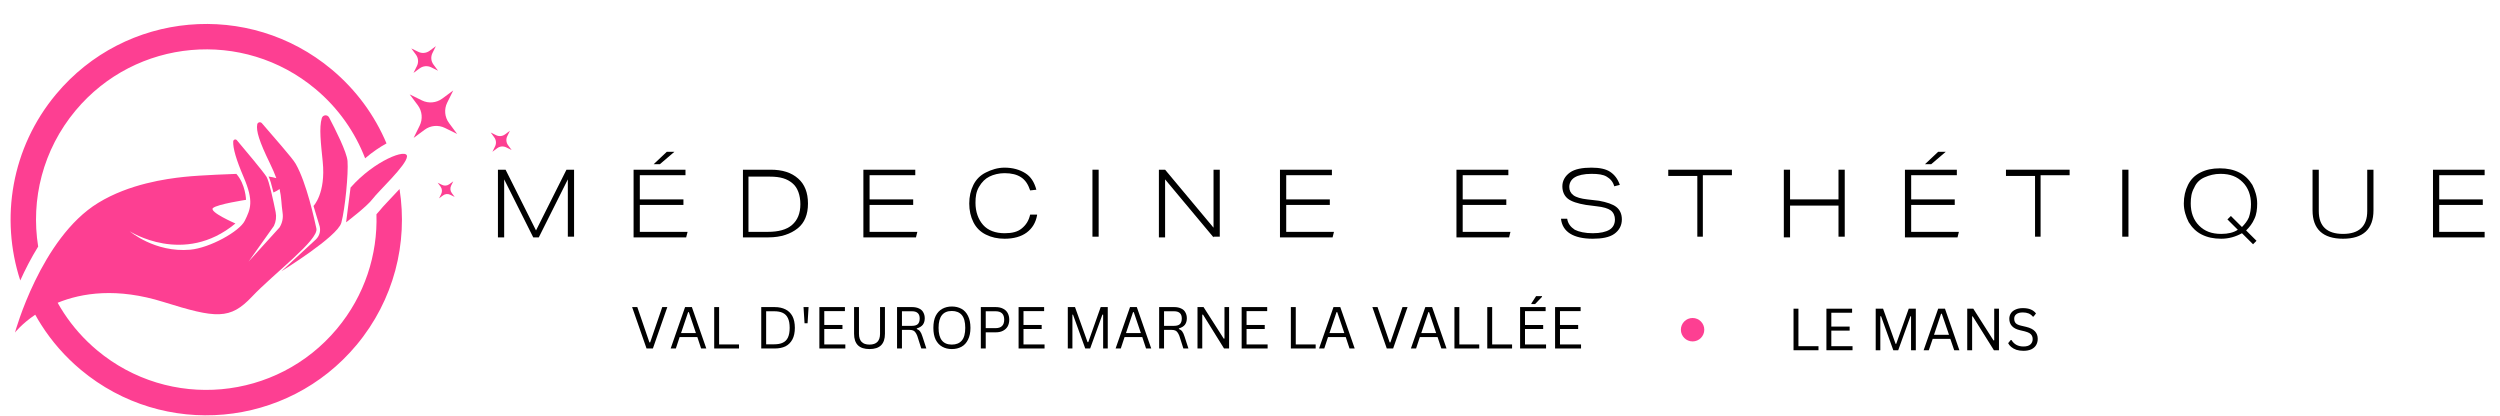 <svg xmlns="http://www.w3.org/2000/svg" xmlns:xlink="http://www.w3.org/1999/xlink" width="361" viewBox="0 0 270.75 45" height="60" preserveAspectRatio="xMidYMid meet"><defs><g></g><clipPath id="4a7fad4173"><path d="M 263 18 L 269.086 18 L 269.086 26 L 263 26 Z M 263 18 " clip-rule="nonzero"></path></clipPath><clipPath id="31b31de0e9"><path d="M 53.102 14.145 L 55.414 14.145 L 55.414 16.438 L 53.102 16.438 Z M 53.102 14.145 " clip-rule="nonzero"></path></clipPath><clipPath id="c3c7f0dd09"><path d="M 1.582 13.234 L 43.539 13.234 L 43.539 44.977 L 1.582 44.977 Z M 1.582 13.234 " clip-rule="nonzero"></path></clipPath><clipPath id="8ce096782b"><path d="M 182.039 34.438 L 184.574 34.438 L 184.574 36.977 L 182.039 36.977 Z M 182.039 34.438 " clip-rule="nonzero"></path></clipPath><clipPath id="7b8ff2f785"><path d="M 183.309 34.438 C 182.605 34.438 182.039 35.008 182.039 35.707 C 182.039 36.406 182.605 36.977 183.309 36.977 C 184.008 36.977 184.574 36.406 184.574 35.707 C 184.574 35.008 184.008 34.438 183.309 34.438 Z M 183.309 34.438 " clip-rule="nonzero"></path></clipPath></defs><path fill="#000000" d="M 61.496 25.707 L 61.496 19.426 L 58.352 25.707 L 57.75 25.707 L 54.602 19.426 L 54.602 25.707 L 53.926 25.707 L 53.926 18.379 L 54.754 18.379 L 58.051 24.957 L 61.348 18.379 L 62.172 18.379 L 62.172 25.633 L 61.496 25.633 Z M 61.496 25.707 " fill-opacity="1" fill-rule="nonzero"></path><path fill="#000000" d="M 68.617 25.707 L 68.617 18.379 L 74.238 18.379 L 74.238 18.977 L 69.293 18.977 L 69.293 21.594 L 74.016 21.594 L 74.016 22.191 L 69.293 22.191 L 69.293 25.109 L 74.465 25.109 L 74.312 25.707 Z M 71.465 17.781 L 70.793 17.781 L 72.215 16.438 L 73.039 16.438 Z M 71.465 17.781 " fill-opacity="1" fill-rule="nonzero"></path><path fill="#000000" d="M 80.461 25.707 L 80.461 18.379 L 83.457 18.379 C 84.734 18.379 85.707 18.68 86.457 19.352 C 87.133 19.949 87.504 20.848 87.504 22.043 C 87.504 23.238 87.133 24.137 86.383 24.734 C 85.633 25.332 84.582 25.707 83.234 25.707 Z M 83.16 25.109 C 84.281 25.109 85.184 24.883 85.781 24.359 C 86.383 23.836 86.68 23.09 86.68 22.117 C 86.68 21.145 86.383 20.324 85.855 19.875 C 85.258 19.352 84.508 19.129 83.383 19.129 L 81.059 19.129 L 81.059 25.109 Z M 83.16 25.109 " fill-opacity="1" fill-rule="nonzero"></path><path fill="#000000" d="M 93.504 25.707 L 93.504 18.379 L 99.125 18.379 L 99.125 18.977 L 94.176 18.977 L 94.176 21.594 L 98.898 21.594 L 98.898 22.191 L 94.176 22.191 L 94.176 25.109 L 99.348 25.109 L 99.199 25.707 Z M 93.504 25.707 " fill-opacity="1" fill-rule="nonzero"></path><path fill="#000000" d="M 112.316 23.312 C 112.164 24.137 111.789 24.734 111.191 25.184 C 110.59 25.633 109.766 25.855 108.793 25.855 C 108.043 25.855 107.367 25.707 106.77 25.406 C 106.168 25.109 105.719 24.66 105.418 24.062 C 105.121 23.465 104.969 22.789 104.969 22.043 C 104.969 21.297 105.121 20.621 105.418 20.023 C 105.719 19.426 106.168 18.977 106.77 18.68 C 107.367 18.379 108.043 18.156 108.793 18.156 C 109.691 18.156 110.441 18.379 111.039 18.754 C 111.641 19.129 112.016 19.727 112.238 20.547 L 111.566 20.621 C 111.34 19.949 111.039 19.5 110.59 19.203 C 110.141 18.902 109.543 18.754 108.793 18.754 C 108.191 18.754 107.594 18.902 107.145 19.129 C 106.695 19.352 106.32 19.727 106.02 20.25 C 105.719 20.773 105.645 21.297 105.645 21.969 C 105.645 22.941 105.945 23.762 106.469 24.359 C 106.992 24.957 107.816 25.258 108.793 25.258 C 109.617 25.258 110.215 25.109 110.664 24.734 C 111.117 24.359 111.414 23.91 111.566 23.238 L 112.316 23.238 Z M 112.316 23.312 " fill-opacity="1" fill-rule="nonzero"></path><path fill="#000000" d="M 118.312 25.707 L 118.312 18.379 L 118.984 18.379 L 118.984 25.633 L 118.312 25.633 Z M 118.312 25.707 " fill-opacity="1" fill-rule="nonzero"></path><path fill="#000000" d="M 131.426 25.707 L 126.18 19.426 L 126.18 25.707 L 125.508 25.707 L 125.508 18.379 L 126.18 18.379 L 131.426 24.66 L 131.426 18.379 L 132.102 18.379 L 132.102 25.633 L 131.426 25.633 Z M 131.426 25.707 " fill-opacity="1" fill-rule="nonzero"></path><path fill="#000000" d="M 138.621 25.707 L 138.621 18.379 L 144.246 18.379 L 144.246 18.977 L 139.297 18.977 L 139.297 21.594 L 144.02 21.594 L 144.02 22.191 L 139.297 22.191 L 139.297 25.109 L 144.469 25.109 L 144.32 25.707 Z M 138.621 25.707 " fill-opacity="1" fill-rule="nonzero"></path><path fill="#000000" d="M 157.734 25.707 L 157.734 18.379 L 163.355 18.379 L 163.355 18.977 L 158.41 18.977 L 158.41 21.594 L 163.133 21.594 L 163.133 22.191 L 158.41 22.191 L 158.41 25.109 L 163.582 25.109 L 163.434 25.707 Z M 157.734 25.707 " fill-opacity="1" fill-rule="nonzero"></path><path fill="#000000" d="M 174.824 20.176 C 174.676 19.652 174.375 19.352 174 19.129 C 173.625 18.902 173.102 18.828 172.352 18.828 C 171.527 18.828 170.926 18.977 170.551 19.203 C 170.176 19.426 169.953 19.801 169.953 20.25 C 169.953 20.621 170.102 20.922 170.402 21.145 C 170.703 21.371 171.227 21.52 171.902 21.594 L 173.176 21.742 C 174 21.895 174.676 22.117 175.051 22.418 C 175.426 22.715 175.648 23.164 175.648 23.762 C 175.648 24.434 175.348 24.957 174.824 25.332 C 174.301 25.707 173.477 25.855 172.5 25.855 C 170.402 25.855 169.203 25.109 169.055 23.688 L 169.727 23.688 C 169.801 24.211 170.102 24.586 170.551 24.883 C 171 25.109 171.676 25.258 172.5 25.258 C 173.324 25.258 173.926 25.109 174.301 24.883 C 174.676 24.66 174.898 24.285 174.898 23.762 C 174.898 23.391 174.75 23.016 174.449 22.789 C 174.148 22.566 173.625 22.418 172.949 22.344 L 171.75 22.191 C 170.852 22.043 170.176 21.82 169.801 21.52 C 169.43 21.223 169.203 20.773 169.203 20.176 C 169.203 19.574 169.504 19.055 170.027 18.68 C 170.551 18.305 171.375 18.156 172.352 18.156 C 173.25 18.156 173.926 18.305 174.375 18.605 C 174.824 18.902 175.199 19.352 175.426 20.023 Z M 174.824 20.176 " fill-opacity="1" fill-rule="nonzero"></path><path fill="#000000" d="M 183.82 25.707 L 183.82 19.055 L 180.672 19.055 L 180.672 18.379 L 187.566 18.379 L 187.566 18.977 L 184.418 18.977 L 184.418 25.633 L 183.82 25.633 Z M 183.82 25.707 " fill-opacity="1" fill-rule="nonzero"></path><path fill="#000000" d="M 199.109 25.707 L 199.109 22.266 L 193.863 22.266 L 193.863 25.707 L 193.188 25.707 L 193.188 18.379 L 193.863 18.379 L 193.863 21.594 L 199.109 21.594 L 199.109 18.379 L 199.785 18.379 L 199.785 25.633 L 199.109 25.633 Z M 199.109 25.707 " fill-opacity="1" fill-rule="nonzero"></path><path fill="#000000" d="M 206.305 25.707 L 206.305 18.379 L 211.926 18.379 L 211.926 18.977 L 206.98 18.977 L 206.98 21.594 L 211.699 21.594 L 211.699 22.191 L 206.98 22.191 L 206.98 25.109 L 212.148 25.109 L 212 25.707 Z M 209.152 17.781 L 208.477 17.781 L 209.902 16.438 L 210.727 16.438 Z M 209.152 17.781 " fill-opacity="1" fill-rule="nonzero"></path><path fill="#000000" d="M 220.395 25.707 L 220.395 19.055 L 217.246 19.055 L 217.246 18.379 L 224.141 18.379 L 224.141 18.977 L 220.996 18.977 L 220.996 25.633 L 220.395 25.633 Z M 220.395 25.707 " fill-opacity="1" fill-rule="nonzero"></path><path fill="#000000" d="M 229.84 25.707 L 229.84 18.379 L 230.512 18.379 L 230.512 25.633 L 229.84 25.633 Z M 229.84 25.707 " fill-opacity="1" fill-rule="nonzero"></path><path fill="#000000" d="M 244.004 26.453 L 242.805 25.258 C 242.133 25.633 241.383 25.855 240.559 25.855 C 239.734 25.855 239.059 25.707 238.457 25.406 C 237.859 25.109 237.41 24.66 237.035 24.062 C 236.734 23.465 236.508 22.789 236.508 22.043 C 236.508 21.297 236.66 20.621 236.961 20.023 C 237.258 19.426 237.707 18.977 238.309 18.68 C 238.906 18.379 239.582 18.23 240.406 18.23 C 241.23 18.23 241.906 18.379 242.504 18.68 C 243.105 18.977 243.555 19.426 243.93 20.023 C 244.23 20.621 244.453 21.297 244.453 22.043 C 244.453 22.641 244.379 23.238 244.156 23.688 C 243.93 24.211 243.629 24.586 243.254 24.957 L 244.379 26.078 Z M 241.23 23.762 L 241.605 23.391 L 242.805 24.586 C 243.105 24.285 243.406 23.91 243.555 23.539 C 243.703 23.09 243.781 22.641 243.781 22.117 C 243.781 21.145 243.48 20.324 242.879 19.727 C 242.281 19.129 241.531 18.828 240.48 18.828 C 239.809 18.828 239.281 18.977 238.758 19.203 C 238.234 19.426 237.859 19.801 237.633 20.324 C 237.336 20.848 237.258 21.371 237.258 22.043 C 237.258 23.016 237.559 23.836 238.16 24.434 C 238.758 25.035 239.508 25.332 240.559 25.332 C 241.305 25.332 241.906 25.184 242.355 24.883 Z M 241.23 23.762 " fill-opacity="1" fill-rule="nonzero"></path><path fill="#000000" d="M 256.371 18.379 L 257.047 18.379 L 257.047 22.789 C 257.047 24.809 255.922 25.855 253.75 25.855 C 251.574 25.855 250.449 24.809 250.449 22.789 L 250.449 18.379 L 251.125 18.379 L 251.125 22.867 C 251.125 24.512 252.023 25.332 253.75 25.332 C 255.473 25.332 256.371 24.512 256.371 22.867 Z M 256.371 18.379 " fill-opacity="1" fill-rule="nonzero"></path><g clip-path="url(#4a7fad4173)"><path fill="#000000" d="M 263.492 25.707 L 263.492 18.379 L 269.113 18.379 L 269.113 18.977 L 264.168 18.977 L 264.168 21.594 L 268.887 21.594 L 268.887 22.191 L 264.168 22.191 L 264.168 25.109 L 269.34 25.109 L 269.188 25.707 Z M 263.492 25.707 " fill-opacity="1" fill-rule="nonzero"></path></g><path fill="#fd3f92" d="M 48.43 11.121 L 49.086 9.797 L 47.898 10.676 C 47.258 11.148 46.41 11.227 45.695 10.875 L 44.371 10.223 L 45.254 11.406 C 45.727 12.047 45.801 12.895 45.449 13.609 L 44.797 14.934 L 45.984 14.055 C 46.621 13.578 47.469 13.504 48.184 13.855 L 49.508 14.508 L 48.629 13.324 C 48.156 12.684 48.078 11.836 48.43 11.121 " fill-opacity="1" fill-rule="nonzero"></path><path fill="#fd3f92" d="M 48.855 20.109 L 49.09 19.637 L 48.664 19.949 C 48.434 20.121 48.129 20.148 47.875 20.023 L 47.398 19.789 L 47.715 20.215 C 47.883 20.441 47.91 20.746 47.785 21.004 L 47.551 21.48 L 47.977 21.164 C 48.207 20.992 48.512 20.965 48.766 21.094 L 49.242 21.328 L 48.926 20.902 C 48.758 20.672 48.73 20.367 48.855 20.109 " fill-opacity="1" fill-rule="nonzero"></path><path fill="#fd3f92" d="M 45.152 7.152 L 44.781 7.898 L 45.453 7.402 C 45.812 7.137 46.293 7.094 46.695 7.289 L 47.441 7.66 L 46.945 6.992 C 46.676 6.629 46.633 6.152 46.832 5.75 L 47.203 5 L 46.531 5.496 C 46.172 5.766 45.691 5.809 45.293 5.609 L 44.543 5.242 L 45.039 5.91 C 45.309 6.27 45.352 6.75 45.152 7.152 " fill-opacity="1" fill-rule="nonzero"></path><g clip-path="url(#31b31de0e9)"><path fill="#fd3f92" d="M 55.023 15.723 C 54.816 15.441 54.781 15.062 54.938 14.75 L 55.227 14.16 L 54.699 14.551 C 54.418 14.762 54.043 14.797 53.727 14.641 L 53.141 14.348 L 53.527 14.875 C 53.738 15.156 53.773 15.535 53.617 15.852 L 53.328 16.438 L 53.852 16.047 C 54.137 15.836 54.512 15.805 54.828 15.961 L 55.414 16.25 L 55.023 15.723 " fill-opacity="1" fill-rule="nonzero"></path></g><g clip-path="url(#c3c7f0dd09)"><path fill="#fd3f92" d="M 41.113 22.816 C 41.023 22.934 40.906 23.066 40.77 23.207 C 40.906 27.57 39.508 31.996 36.492 35.605 C 29.965 43.422 18.336 44.469 10.52 37.941 C 9.09 36.746 7.887 35.379 6.914 33.895 C 6.676 33.531 6.453 33.164 6.242 32.789 C 8.887 31.711 12.691 31.133 17.699 32.703 C 23.426 34.492 24.914 34.645 27.293 32.125 C 29.672 29.609 34.543 25.977 34.266 24.746 C 34.059 23.816 33.211 19.816 32.023 17.742 C 31.648 17.078 29.496 14.684 28.363 13.344 C 28.211 13.164 27.906 13.23 27.859 13.465 C 27.719 14.164 28.094 15.355 29.211 17.645 C 29.523 18.285 29.754 18.824 29.926 19.293 C 29.68 19.223 29.391 19.164 29.082 19.117 C 29.082 19.121 29.082 19.125 29.086 19.125 C 29.234 19.371 29.43 20.066 29.617 20.848 C 29.867 20.734 30.094 20.609 30.281 20.473 C 30.492 21.418 30.465 22.098 30.605 23.047 C 30.688 23.602 30.57 24.164 30.27 24.637 L 26.926 28.324 L 29.664 24.469 C 29.887 24 29.953 23.477 29.852 22.969 C 29.613 21.781 29.152 19.617 28.863 19.145 C 28.539 18.617 26.465 16.145 25.652 15.184 C 25.52 15.027 25.27 15.113 25.258 15.316 C 25.215 16.043 25.59 17.32 26.387 19.18 C 27.516 21.816 27.129 22.648 26.504 23.918 C 25.941 25.055 22.734 26.852 20.594 27.043 C 16.77 27.383 14.051 25.047 14.051 25.047 C 14.051 25.047 19.91 28.84 25.496 24.203 C 25.496 24.203 22.594 22.945 23.066 22.531 C 23.535 22.113 26.645 21.641 26.645 21.641 C 26.645 21.641 26.605 19.973 25.598 18.832 C 25.598 18.832 21.766 18.957 19.91 19.16 C 18.059 19.359 14.016 19.895 10.625 21.977 C 4.418 25.777 1.621 36.016 1.621 36.016 C 1.621 36.016 2.344 35.078 3.816 34.082 C 4.02 34.453 4.238 34.82 4.469 35.18 C 5.609 36.973 7.039 38.617 8.754 40.051 C 17.738 47.555 31.102 46.355 38.605 37.371 C 42.684 32.484 44.191 26.305 43.27 20.473 C 42.402 21.426 41.438 22.383 41.113 22.816 " fill-opacity="1" fill-rule="nonzero"></path></g><path fill="#fd3f92" d="M 4.133 26.703 C 3.32 21.621 4.629 16.227 8.188 11.965 C 14.715 4.148 26.344 3.105 34.16 9.633 C 36.652 11.715 38.453 14.316 39.543 17.145 C 40.328 16.469 41.137 15.926 41.859 15.531 C 40.59 12.523 38.605 9.762 35.922 7.523 C 26.941 0.02 13.574 1.219 6.074 10.203 C 1.219 16.016 0.008 23.664 2.195 30.375 C 2.719 29.215 3.363 27.949 4.133 26.703 " fill-opacity="1" fill-rule="nonzero"></path><path fill="#fd3f92" d="M 34.203 25.938 L 30.48 29.375 C 30.48 29.375 36.555 25.625 36.965 24.129 C 37.375 22.629 37.742 18.777 37.637 17.438 C 37.559 16.473 36.32 14.012 35.637 12.715 C 35.457 12.383 34.969 12.426 34.855 12.785 C 34.539 13.816 34.754 15.547 34.949 17.492 C 35.301 20.938 33.953 22.305 33.953 22.305 L 34.625 24.535 C 34.746 25.043 34.586 25.578 34.203 25.938 " fill-opacity="1" fill-rule="nonzero"></path><path fill="#fd3f92" d="M 37.965 20.316 L 37.484 24.074 C 37.484 24.074 39.727 22.383 40.359 21.539 C 40.988 20.695 44.02 17.902 44.078 16.953 C 44.141 16.004 40.527 17.398 37.965 20.316 " fill-opacity="1" fill-rule="nonzero"></path><g clip-path="url(#8ce096782b)"><g clip-path="url(#7b8ff2f785)"><path fill="#fd3f92" d="M 182.039 34.438 L 184.574 34.438 L 184.574 36.977 L 182.039 36.977 Z M 182.039 34.438 " fill-opacity="1" fill-rule="nonzero"></path></g></g><g fill="#000000" fill-opacity="1"><g transform="translate(68.27, 37.741)"><g><path d="M 2.438 0 L 1.75 0 L 0.188 -4.484 L 0.75 -4.484 L 2.062 -0.656 L 2.141 -0.656 L 3.453 -4.484 L 4 -4.484 Z M 2.438 0 "></path></g></g></g><g fill="#000000" fill-opacity="1"><g transform="translate(72.461, 37.741)"><g><path d="M 4.031 0 L 3.469 0 L 3.062 -1.234 L 1.141 -1.234 L 0.734 0 L 0.172 0 L 1.734 -4.484 L 2.469 -4.484 Z M 2.062 -3.938 L 1.297 -1.672 L 2.906 -1.672 L 2.141 -3.938 Z M 2.062 -3.938 "></path></g></g></g><g fill="#000000" fill-opacity="1"><g transform="translate(76.676, 37.741)"><g><path d="M 1.203 -4.484 L 1.203 -0.438 L 3.359 -0.438 L 3.359 0 L 0.672 0 L 0.672 -4.484 Z M 1.203 -4.484 "></path></g></g></g><g fill="#000000" fill-opacity="1"><g transform="translate(80.231, 37.741)"><g></g></g></g><g fill="#000000" fill-opacity="1"><g transform="translate(81.771, 37.741)"><g><path d="M 2.125 -4.484 C 2.582 -4.484 2.973 -4.398 3.297 -4.234 C 3.617 -4.078 3.867 -3.832 4.047 -3.5 C 4.223 -3.164 4.312 -2.742 4.312 -2.234 C 4.312 -1.734 4.223 -1.316 4.047 -0.984 C 3.867 -0.648 3.617 -0.398 3.297 -0.234 C 2.973 -0.078 2.582 0 2.125 0 L 0.672 0 L 0.672 -4.484 Z M 2.078 -0.453 C 2.453 -0.453 2.758 -0.508 3 -0.625 C 3.25 -0.738 3.438 -0.926 3.562 -1.188 C 3.688 -1.457 3.75 -1.805 3.75 -2.234 C 3.75 -2.672 3.688 -3.02 3.562 -3.281 C 3.438 -3.551 3.25 -3.742 3 -3.859 C 2.758 -3.973 2.453 -4.031 2.078 -4.031 L 1.203 -4.031 L 1.203 -0.453 Z M 2.078 -0.453 "></path></g></g></g><g fill="#000000" fill-opacity="1"><g transform="translate(86.538, 37.741)"><g><path d="M 0.922 -2.734 L 0.594 -2.734 L 0.484 -4.484 L 1.031 -4.484 Z M 0.922 -2.734 "></path></g></g></g><g fill="#000000" fill-opacity="1"><g transform="translate(88.066, 37.741)"><g><path d="M 1.203 -2.109 L 1.203 -0.438 L 3.484 -0.438 L 3.484 0 L 0.672 0 L 0.672 -4.484 L 3.438 -4.484 L 3.438 -4.047 L 1.203 -4.047 L 1.203 -2.547 L 3.172 -2.547 L 3.172 -2.109 Z M 1.203 -2.109 "></path></g></g></g><g fill="#000000" fill-opacity="1"><g transform="translate(91.855, 37.741)"><g><path d="M 2.312 0.062 C 1.758 0.062 1.344 -0.07 1.062 -0.344 C 0.781 -0.625 0.641 -1.039 0.641 -1.594 L 0.641 -4.484 L 1.172 -4.484 L 1.172 -1.594 C 1.172 -1.207 1.266 -0.914 1.453 -0.719 C 1.641 -0.52 1.926 -0.422 2.312 -0.422 C 3.07 -0.422 3.453 -0.812 3.453 -1.594 L 3.453 -4.484 L 3.984 -4.484 L 3.984 -1.594 C 3.984 -1.039 3.844 -0.625 3.562 -0.344 C 3.281 -0.07 2.863 0.062 2.312 0.062 Z M 2.312 0.062 "></path></g></g></g><g fill="#000000" fill-opacity="1"><g transform="translate(96.478, 37.741)"><g><path d="M 0.672 0 L 0.672 -4.484 L 2.312 -4.484 C 2.602 -4.484 2.852 -4.43 3.062 -4.328 C 3.27 -4.234 3.422 -4.094 3.516 -3.906 C 3.617 -3.727 3.672 -3.516 3.672 -3.266 C 3.672 -2.992 3.602 -2.766 3.469 -2.578 C 3.332 -2.398 3.113 -2.266 2.812 -2.172 L 2.812 -2.109 C 2.957 -2.055 3.078 -1.969 3.172 -1.844 C 3.266 -1.719 3.348 -1.535 3.422 -1.297 L 3.844 0 L 3.297 0 L 2.859 -1.375 C 2.797 -1.531 2.727 -1.656 2.656 -1.75 C 2.594 -1.844 2.508 -1.91 2.406 -1.953 C 2.301 -1.992 2.164 -2.016 2 -2.016 L 1.203 -2.016 L 1.203 0 Z M 2.297 -2.453 C 2.578 -2.453 2.785 -2.516 2.922 -2.641 C 3.055 -2.773 3.125 -2.977 3.125 -3.25 C 3.125 -3.508 3.055 -3.703 2.922 -3.828 C 2.785 -3.961 2.578 -4.031 2.297 -4.031 L 1.203 -4.031 L 1.203 -2.453 Z M 2.297 -2.453 "></path></g></g></g><g fill="#000000" fill-opacity="1"><g transform="translate(100.631, 37.741)"><g><path d="M 2.453 0.062 C 2.066 0.062 1.723 -0.02 1.422 -0.188 C 1.117 -0.352 0.879 -0.609 0.703 -0.953 C 0.535 -1.297 0.453 -1.723 0.453 -2.234 C 0.453 -2.754 0.535 -3.188 0.703 -3.531 C 0.879 -3.875 1.117 -4.129 1.422 -4.297 C 1.723 -4.461 2.066 -4.547 2.453 -4.547 C 2.848 -4.547 3.195 -4.461 3.5 -4.297 C 3.801 -4.129 4.035 -3.875 4.203 -3.531 C 4.379 -3.188 4.469 -2.754 4.469 -2.234 C 4.469 -1.723 4.379 -1.297 4.203 -0.953 C 4.035 -0.609 3.801 -0.352 3.5 -0.188 C 3.195 -0.02 2.848 0.062 2.453 0.062 Z M 2.453 -0.422 C 2.922 -0.422 3.281 -0.566 3.531 -0.859 C 3.781 -1.148 3.906 -1.609 3.906 -2.234 C 3.906 -2.867 3.781 -3.332 3.531 -3.625 C 3.281 -3.914 2.922 -4.062 2.453 -4.062 C 1.492 -4.062 1.016 -3.453 1.016 -2.234 C 1.016 -1.023 1.492 -0.422 2.453 -0.422 Z M 2.453 -0.422 "></path></g></g></g><g fill="#000000" fill-opacity="1"><g transform="translate(105.552, 37.741)"><g><path d="M 2.281 -4.484 C 2.594 -4.484 2.859 -4.426 3.078 -4.312 C 3.297 -4.207 3.461 -4.051 3.578 -3.844 C 3.691 -3.633 3.75 -3.395 3.75 -3.125 C 3.75 -2.844 3.691 -2.598 3.578 -2.391 C 3.461 -2.191 3.297 -2.035 3.078 -1.922 C 2.859 -1.805 2.594 -1.75 2.281 -1.75 L 1.203 -1.75 L 1.203 0 L 0.672 0 L 0.672 -4.484 Z M 2.266 -2.203 C 2.891 -2.203 3.203 -2.508 3.203 -3.125 C 3.203 -3.727 2.891 -4.031 2.266 -4.031 L 1.203 -4.031 L 1.203 -2.203 Z M 2.266 -2.203 "></path></g></g></g><g fill="#000000" fill-opacity="1"><g transform="translate(109.641, 37.741)"><g><path d="M 1.203 -2.109 L 1.203 -0.438 L 3.484 -0.438 L 3.484 0 L 0.672 0 L 0.672 -4.484 L 3.438 -4.484 L 3.438 -4.047 L 1.203 -4.047 L 1.203 -2.547 L 3.172 -2.547 L 3.172 -2.109 Z M 1.203 -2.109 "></path></g></g></g><g fill="#000000" fill-opacity="1"><g transform="translate(113.43, 37.741)"><g></g></g></g><g fill="#000000" fill-opacity="1"><g transform="translate(114.97, 37.741)"><g><path d="M 1.172 0 L 0.672 0 L 0.672 -4.484 L 1.453 -4.484 L 2.812 -0.688 L 2.891 -0.688 L 4.234 -4.484 L 5 -4.484 L 5 0 L 4.5 0 L 4.5 -3.656 L 4.422 -3.672 L 3.094 0 L 2.562 0 L 1.234 -3.672 L 1.172 -3.656 Z M 1.172 0 "></path></g></g></g><g fill="#000000" fill-opacity="1"><g transform="translate(120.648, 37.741)"><g><path d="M 4.031 0 L 3.469 0 L 3.062 -1.234 L 1.141 -1.234 L 0.734 0 L 0.172 0 L 1.734 -4.484 L 2.469 -4.484 Z M 2.062 -3.938 L 1.297 -1.672 L 2.906 -1.672 L 2.141 -3.938 Z M 2.062 -3.938 "></path></g></g></g><g fill="#000000" fill-opacity="1"><g transform="translate(124.863, 37.741)"><g><path d="M 0.672 0 L 0.672 -4.484 L 2.312 -4.484 C 2.602 -4.484 2.852 -4.43 3.062 -4.328 C 3.27 -4.234 3.422 -4.094 3.516 -3.906 C 3.617 -3.727 3.672 -3.516 3.672 -3.266 C 3.672 -2.992 3.602 -2.766 3.469 -2.578 C 3.332 -2.398 3.113 -2.266 2.812 -2.172 L 2.812 -2.109 C 2.957 -2.055 3.078 -1.969 3.172 -1.844 C 3.266 -1.719 3.348 -1.535 3.422 -1.297 L 3.844 0 L 3.297 0 L 2.859 -1.375 C 2.797 -1.531 2.727 -1.656 2.656 -1.75 C 2.594 -1.844 2.508 -1.91 2.406 -1.953 C 2.301 -1.992 2.164 -2.016 2 -2.016 L 1.203 -2.016 L 1.203 0 Z M 2.297 -2.453 C 2.578 -2.453 2.785 -2.516 2.922 -2.641 C 3.055 -2.773 3.125 -2.977 3.125 -3.25 C 3.125 -3.508 3.055 -3.703 2.922 -3.828 C 2.785 -3.961 2.578 -4.031 2.297 -4.031 L 1.203 -4.031 L 1.203 -2.453 Z M 2.297 -2.453 "></path></g></g></g><g fill="#000000" fill-opacity="1"><g transform="translate(129.017, 37.741)"><g><path d="M 1.188 0 L 0.672 0 L 0.672 -4.484 L 1.328 -4.484 L 3.516 -1.062 L 3.594 -1.078 L 3.594 -4.484 L 4.094 -4.484 L 4.094 0 L 3.547 0 L 1.266 -3.672 L 1.188 -3.656 Z M 1.188 0 "></path></g></g></g><g fill="#000000" fill-opacity="1"><g transform="translate(133.799, 37.741)"><g><path d="M 1.203 -2.109 L 1.203 -0.438 L 3.484 -0.438 L 3.484 0 L 0.672 0 L 0.672 -4.484 L 3.438 -4.484 L 3.438 -4.047 L 1.203 -4.047 L 1.203 -2.547 L 3.172 -2.547 L 3.172 -2.109 Z M 1.203 -2.109 "></path></g></g></g><g fill="#000000" fill-opacity="1"><g transform="translate(137.588, 37.741)"><g></g></g></g><g fill="#000000" fill-opacity="1"><g transform="translate(139.128, 37.741)"><g><path d="M 1.203 -4.484 L 1.203 -0.438 L 3.359 -0.438 L 3.359 0 L 0.672 0 L 0.672 -4.484 Z M 1.203 -4.484 "></path></g></g></g><g fill="#000000" fill-opacity="1"><g transform="translate(142.683, 37.741)"><g><path d="M 4.031 0 L 3.469 0 L 3.062 -1.234 L 1.141 -1.234 L 0.734 0 L 0.172 0 L 1.734 -4.484 L 2.469 -4.484 Z M 2.062 -3.938 L 1.297 -1.672 L 2.906 -1.672 L 2.141 -3.938 Z M 2.062 -3.938 "></path></g></g></g><g fill="#000000" fill-opacity="1"><g transform="translate(146.898, 37.741)"><g></g></g></g><g fill="#000000" fill-opacity="1"><g transform="translate(148.438, 37.741)"><g><path d="M 2.438 0 L 1.75 0 L 0.188 -4.484 L 0.75 -4.484 L 2.062 -0.656 L 2.141 -0.656 L 3.453 -4.484 L 4 -4.484 Z M 2.438 0 "></path></g></g></g><g fill="#000000" fill-opacity="1"><g transform="translate(152.628, 37.741)"><g><path d="M 4.031 0 L 3.469 0 L 3.062 -1.234 L 1.141 -1.234 L 0.734 0 L 0.172 0 L 1.734 -4.484 L 2.469 -4.484 Z M 2.062 -3.938 L 1.297 -1.672 L 2.906 -1.672 L 2.141 -3.938 Z M 2.062 -3.938 "></path></g></g></g><g fill="#000000" fill-opacity="1"><g transform="translate(156.843, 37.741)"><g><path d="M 1.203 -4.484 L 1.203 -0.438 L 3.359 -0.438 L 3.359 0 L 0.672 0 L 0.672 -4.484 Z M 1.203 -4.484 "></path></g></g></g><g fill="#000000" fill-opacity="1"><g transform="translate(160.399, 37.741)"><g><path d="M 1.203 -4.484 L 1.203 -0.438 L 3.359 -0.438 L 3.359 0 L 0.672 0 L 0.672 -4.484 Z M 1.203 -4.484 "></path></g></g></g><g fill="#000000" fill-opacity="1"><g transform="translate(163.954, 37.741)"><g><path d="M 1.203 -2.109 L 1.203 -0.438 L 3.484 -0.438 L 3.484 0 L 0.672 0 L 0.672 -4.484 L 3.438 -4.484 L 3.438 -4.047 L 1.203 -4.047 L 1.203 -2.547 L 3.172 -2.547 L 3.172 -2.109 Z M 2.297 -4.812 L 1.891 -4.812 L 1.891 -4.875 L 2.406 -5.672 L 3.047 -5.672 L 3.047 -5.594 Z M 2.297 -4.812 "></path></g></g></g><g fill="#000000" fill-opacity="1"><g transform="translate(167.743, 37.741)"><g><path d="M 1.203 -2.109 L 1.203 -0.438 L 3.484 -0.438 L 3.484 0 L 0.672 0 L 0.672 -4.484 L 3.438 -4.484 L 3.438 -4.047 L 1.203 -4.047 L 1.203 -2.547 L 3.172 -2.547 L 3.172 -2.109 Z M 1.203 -2.109 "></path></g></g></g><g fill="#000000" fill-opacity="1"><g transform="translate(193.567, 37.931)"><g><path d="M 1.203 -4.5 L 1.203 -0.438 L 3.375 -0.438 L 3.375 0 L 0.672 0 L 0.672 -4.5 Z M 1.203 -4.5 "></path></g></g><g transform="translate(197.129, 37.931)"><g><path d="M 1.203 -2.125 L 1.203 -0.438 L 3.5 -0.438 L 3.5 0 L 0.672 0 L 0.672 -4.5 L 3.453 -4.5 L 3.453 -4.062 L 1.203 -4.062 L 1.203 -2.562 L 3.188 -2.562 L 3.188 -2.125 Z M 1.203 -2.125 "></path></g></g><g transform="translate(200.924, 37.931)"><g></g></g><g transform="translate(202.467, 37.931)"><g><path d="M 1.172 0 L 0.672 0 L 0.672 -4.5 L 1.469 -4.5 L 2.828 -0.688 L 2.891 -0.688 L 4.25 -4.5 L 5.016 -4.5 L 5.016 0 L 4.5 0 L 4.5 -3.672 L 4.438 -3.688 L 3.109 0 L 2.578 0 L 1.25 -3.688 L 1.172 -3.672 Z M 1.172 0 "></path></g></g><g transform="translate(208.156, 37.931)"><g><path d="M 4.047 0 L 3.484 0 L 3.062 -1.234 L 1.156 -1.234 L 0.734 0 L 0.172 0 L 1.75 -4.5 L 2.484 -4.5 Z M 2.062 -3.953 L 1.297 -1.672 L 2.922 -1.672 L 2.141 -3.953 Z M 2.062 -3.953 "></path></g></g><g transform="translate(212.379, 37.931)"><g><path d="M 1.203 0 L 0.672 0 L 0.672 -4.5 L 1.328 -4.5 L 3.516 -1.062 L 3.594 -1.078 L 3.594 -4.5 L 4.109 -4.5 L 4.109 0 L 3.562 0 L 1.266 -3.672 L 1.203 -3.656 Z M 1.203 0 "></path></g></g><g transform="translate(217.17, 37.931)"><g><path d="M 1.969 0.062 C 1.688 0.062 1.43 0.023 1.203 -0.047 C 0.973 -0.129 0.785 -0.234 0.641 -0.359 C 0.492 -0.484 0.383 -0.617 0.312 -0.766 L 0.594 -1.109 L 0.672 -1.109 C 0.953 -0.641 1.383 -0.406 1.969 -0.406 C 2.301 -0.406 2.551 -0.477 2.719 -0.625 C 2.883 -0.77 2.969 -0.969 2.969 -1.219 C 2.969 -1.363 2.938 -1.488 2.875 -1.594 C 2.82 -1.695 2.734 -1.785 2.609 -1.859 C 2.484 -1.93 2.316 -1.992 2.109 -2.047 L 1.578 -2.172 C 1.191 -2.266 0.906 -2.414 0.719 -2.625 C 0.531 -2.832 0.438 -3.094 0.438 -3.406 C 0.438 -3.625 0.492 -3.82 0.609 -4 C 0.723 -4.176 0.891 -4.312 1.109 -4.406 C 1.328 -4.508 1.594 -4.562 1.906 -4.562 C 2.238 -4.562 2.52 -4.516 2.75 -4.422 C 2.988 -4.328 3.18 -4.18 3.328 -3.984 L 3.062 -3.641 L 2.984 -3.641 C 2.859 -3.797 2.707 -3.91 2.531 -3.984 C 2.352 -4.055 2.145 -4.094 1.906 -4.094 C 1.594 -4.094 1.359 -4.031 1.203 -3.906 C 1.047 -3.789 0.969 -3.629 0.969 -3.422 C 0.969 -3.211 1.023 -3.047 1.141 -2.922 C 1.254 -2.805 1.453 -2.719 1.734 -2.656 L 2.266 -2.531 C 2.703 -2.426 3.02 -2.266 3.219 -2.047 C 3.414 -1.836 3.516 -1.566 3.516 -1.234 C 3.516 -0.984 3.457 -0.758 3.344 -0.562 C 3.227 -0.363 3.051 -0.207 2.812 -0.094 C 2.582 0.008 2.301 0.062 1.969 0.062 Z M 1.969 0.062 "></path></g></g></g></svg>